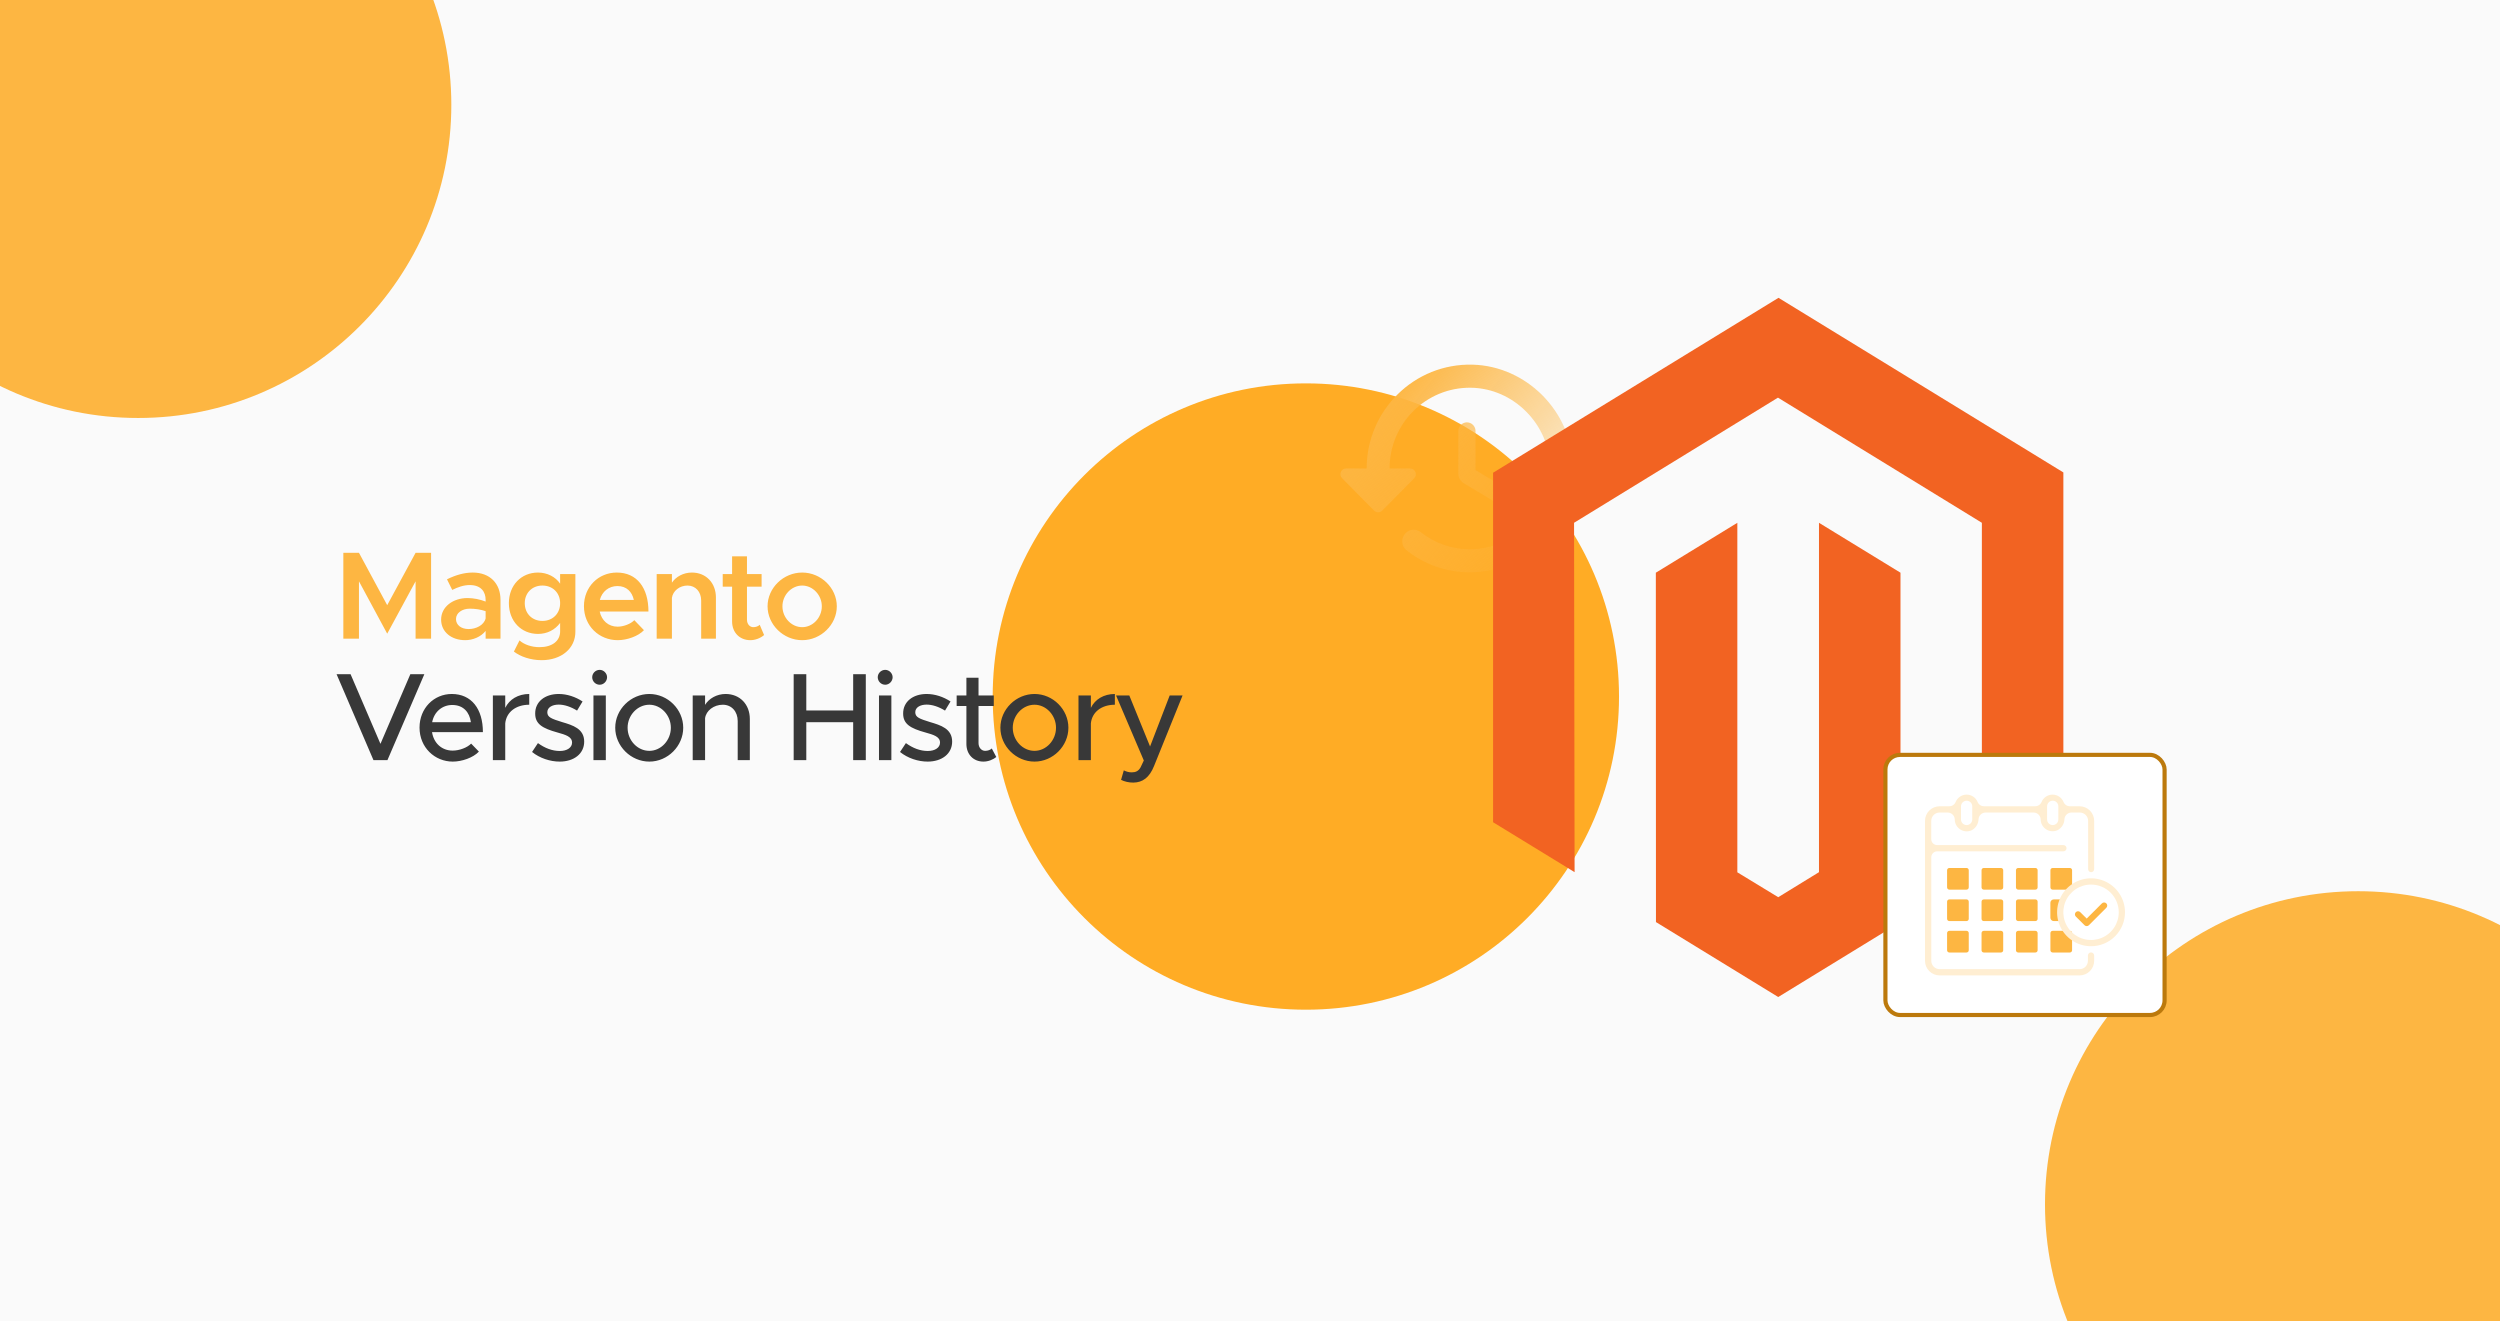 <svg width="350" height="185" viewBox="0 0 350 185" fill="none" xmlns="http://www.w3.org/2000/svg">
<g clip-path="url(#clip0_2070_13903)">
<rect width="350" height="185" fill="#FAFAFA"/>
<g filter="url(#filter0_f_2070_13903)">
<circle cx="19.343" cy="14.675" r="43.843" fill="#FDB642"/>
</g>
<g filter="url(#filter1_f_2070_13903)">
<circle cx="182.819" cy="97.515" r="43.843" fill="#FFAC25"/>
</g>
<g filter="url(#filter2_f_2070_13903)">
<circle cx="330.142" cy="168.613" r="43.843" fill="#FDB642"/>
</g>
<path d="M48.067 89.414V77.392H50.254L54.209 84.724L58.182 77.392H60.352V89.414H58.182V81.382L54.209 88.714L50.254 81.382V89.414H48.067ZM66.184 80.157C68.582 80.157 70.069 81.679 70.069 83.972V89.414H67.987V88.329C67.322 89.169 66.184 89.624 65.134 89.624C63.209 89.624 61.757 88.487 61.757 86.737C61.757 84.952 63.419 83.727 65.449 83.727C66.272 83.727 67.164 83.902 67.987 84.217V83.972C67.987 82.922 67.409 81.907 65.764 81.907C64.907 81.907 64.084 82.204 63.314 82.589L62.579 81.102C63.857 80.472 65.047 80.157 66.184 80.157ZM65.607 88.067C66.639 88.067 67.742 87.542 67.987 86.579V85.564C67.322 85.337 66.569 85.214 65.764 85.214C64.697 85.214 63.839 85.809 63.839 86.667C63.839 87.524 64.592 88.067 65.607 88.067ZM78.418 80.367H80.553V88.452C80.553 90.779 78.593 92.424 75.828 92.424C74.271 92.424 72.836 91.917 71.943 91.217L72.731 89.659C73.361 90.237 74.446 90.604 75.513 90.604C77.298 90.604 78.418 89.747 78.418 88.382V87.209C77.701 88.172 76.616 88.749 75.321 88.749C72.976 88.749 71.243 86.964 71.243 84.444C71.243 81.924 72.976 80.157 75.321 80.157C76.598 80.157 77.771 80.752 78.418 81.714V80.367ZM75.933 86.929C77.386 86.929 78.418 85.897 78.418 84.444C78.418 83.009 77.386 81.977 75.933 81.977C74.498 81.977 73.466 83.009 73.466 84.444C73.466 85.897 74.498 86.929 75.933 86.929ZM86.46 87.734C87.3 87.734 88.298 87.349 88.805 86.824L90.153 88.224C89.365 89.064 87.79 89.624 86.478 89.624C83.888 89.624 81.753 87.647 81.753 84.864C81.753 82.152 83.783 80.157 86.356 80.157C89.156 80.157 90.783 82.274 90.783 85.617H83.958C84.221 86.859 85.165 87.734 86.46 87.734ZM86.443 82.047C85.253 82.047 84.29 82.799 83.975 83.989H88.736C88.49 82.852 87.721 82.047 86.443 82.047ZM96.869 80.157C98.846 80.157 100.229 81.609 100.229 83.657V89.414H98.164V84.077C98.164 82.852 97.376 81.977 96.256 81.977C95.136 81.977 94.209 82.729 94.069 83.692V89.414H91.934V80.367H94.069V81.574C94.629 80.734 95.679 80.157 96.869 80.157ZM106.361 87.472L106.974 88.907C106.466 89.344 105.731 89.624 105.049 89.624C103.544 89.624 102.494 88.539 102.494 87.017V82.134H101.181V80.367H102.494V77.882H104.576V80.367H106.624V82.134H104.576V86.754C104.576 87.367 104.961 87.804 105.469 87.804C105.836 87.804 106.169 87.664 106.361 87.472ZM112.306 89.624C109.681 89.624 107.459 87.454 107.459 84.882C107.459 82.309 109.681 80.157 112.306 80.157C114.931 80.157 117.154 82.309 117.154 84.882C117.154 87.454 114.931 89.624 112.306 89.624ZM112.306 87.804C113.794 87.804 115.054 86.474 115.054 84.882C115.054 83.307 113.794 81.977 112.306 81.977C110.801 81.977 109.541 83.307 109.541 84.882C109.541 86.474 110.801 87.804 112.306 87.804Z" fill="#FDB642"/>
<path d="M57.447 94.392H59.407L54.244 106.414H52.284L47.122 94.392H49.082L53.264 104.139L57.447 94.392ZM63.371 105.084C64.316 105.084 65.419 104.664 65.961 104.104L67.046 105.224C66.241 106.082 64.666 106.624 63.389 106.624C60.869 106.624 58.734 104.647 58.734 101.864C58.734 99.152 60.746 97.157 63.249 97.157C66.014 97.157 67.606 99.257 67.606 102.494H60.484C60.711 103.999 61.814 105.084 63.371 105.084ZM63.319 98.697C61.919 98.697 60.781 99.642 60.501 101.112H65.926C65.734 99.712 64.876 98.697 63.319 98.697ZM70.734 99.099C71.312 97.909 72.537 97.157 74.094 97.157V98.662C72.222 98.662 70.892 99.694 70.734 101.269V106.414H69.002V97.367H70.734V99.099ZM78.357 106.624C77.027 106.624 75.574 106.152 74.489 105.277L75.312 104.034C76.274 104.734 77.307 105.137 78.374 105.137C79.389 105.137 80.089 104.664 80.089 103.964C80.089 103.124 79.162 102.862 78.042 102.547C75.959 101.969 74.927 101.374 74.927 99.904C74.909 98.242 76.292 97.157 78.217 97.157C79.389 97.157 80.579 97.559 81.559 98.207L80.789 99.484C79.914 98.942 79.004 98.644 78.217 98.644C77.324 98.644 76.624 99.029 76.624 99.712C76.624 100.412 77.184 100.622 78.707 101.094C80.194 101.532 81.787 102.022 81.787 103.824C81.787 105.539 80.334 106.624 78.357 106.624ZM83.958 95.862C83.363 95.862 82.908 95.372 82.908 94.812C82.908 94.269 83.363 93.779 83.958 93.779C84.518 93.779 84.99 94.269 84.99 94.812C84.99 95.372 84.518 95.862 83.958 95.862ZM83.083 106.414V97.367H84.815V106.414H83.083ZM90.909 106.624C88.319 106.624 86.132 104.454 86.132 101.882C86.132 99.309 88.319 97.157 90.909 97.157C93.481 97.157 95.651 99.309 95.651 101.882C95.651 104.454 93.481 106.624 90.909 106.624ZM90.909 105.119C92.537 105.119 93.919 103.649 93.919 101.882C93.919 100.132 92.537 98.662 90.909 98.662C89.246 98.662 87.864 100.132 87.864 101.882C87.864 103.649 89.246 105.119 90.909 105.119ZM101.581 97.157C103.576 97.157 104.976 98.609 104.976 100.657V106.414H103.279V100.954C103.279 99.607 102.421 98.662 101.196 98.662C99.936 98.662 98.851 99.484 98.711 100.552V106.414H96.979V97.367H98.711V98.679C99.254 97.787 100.356 97.157 101.581 97.157ZM119.444 94.392H121.212V106.414H119.444V101.112H112.882V106.414H111.114V94.392H112.882V99.467H119.444V94.392ZM123.934 95.862C123.339 95.862 122.884 95.372 122.884 94.812C122.884 94.269 123.339 93.779 123.934 93.779C124.494 93.779 124.967 94.269 124.967 94.812C124.967 95.372 124.494 95.862 123.934 95.862ZM123.059 106.414V97.367H124.792V106.414H123.059ZM129.871 106.624C128.541 106.624 127.088 106.152 126.003 105.277L126.826 104.034C127.788 104.734 128.821 105.137 129.888 105.137C130.903 105.137 131.603 104.664 131.603 103.964C131.603 103.124 130.676 102.862 129.556 102.547C127.473 101.969 126.441 101.374 126.441 99.904C126.423 98.242 127.806 97.157 129.731 97.157C130.903 97.157 132.093 97.559 133.073 98.207L132.303 99.484C131.428 98.942 130.518 98.644 129.731 98.644C128.838 98.644 128.138 99.029 128.138 99.712C128.138 100.412 128.698 100.622 130.221 101.094C131.708 101.532 133.301 102.022 133.301 103.824C133.301 105.539 131.848 106.624 129.871 106.624ZM138.849 104.787L139.479 105.977C138.989 106.379 138.324 106.624 137.676 106.624C136.276 106.624 135.296 105.609 135.296 104.157V98.837H133.931V97.367H135.296V94.882H136.994V97.367H139.129V98.837H136.994V104.034C136.994 104.664 137.414 105.119 137.921 105.119C138.306 105.119 138.656 104.979 138.849 104.787ZM144.832 106.624C142.242 106.624 140.055 104.454 140.055 101.882C140.055 99.309 142.242 97.157 144.832 97.157C147.405 97.157 149.575 99.309 149.575 101.882C149.575 104.454 147.405 106.624 144.832 106.624ZM144.832 105.119C146.46 105.119 147.842 103.649 147.842 101.882C147.842 100.132 146.46 98.662 144.832 98.662C143.17 98.662 141.787 100.132 141.787 101.882C141.787 103.649 143.17 105.119 144.832 105.119ZM152.722 99.099C153.299 97.909 154.524 97.157 156.082 97.157V98.662C154.209 98.662 152.879 99.694 152.722 101.269V106.414H150.989V97.367H152.722V99.099ZM158.664 109.564C158.052 109.564 157.422 109.424 156.949 109.179L157.334 107.849C157.684 108.042 158.087 108.129 158.437 108.129C158.997 108.129 159.382 107.954 159.679 107.429L160.134 106.467L156.249 97.367H158.104L161.009 104.507L163.757 97.367H165.559L161.569 107.237C160.922 108.864 159.959 109.547 158.664 109.564Z" fill="#383838"/>
<path d="M206.188 51.053C198.023 50.826 191.333 57.432 191.333 65.588H188.462C187.74 65.588 187.387 66.46 187.9 66.961L192.376 71.483C192.697 71.806 193.194 71.806 193.515 71.483L197.991 66.961C198.488 66.46 198.135 65.588 197.413 65.588H194.542C194.542 59.289 199.643 54.202 205.931 54.283C211.899 54.363 216.92 59.419 217 65.427C217.08 71.742 212.027 76.894 205.771 76.894C203.188 76.894 200.798 76.005 198.905 74.504C198.263 74.003 197.365 74.051 196.788 74.633C196.114 75.311 196.162 76.458 196.916 77.039C199.354 78.977 202.418 80.124 205.771 80.124C213.872 80.124 220.433 73.389 220.208 65.168C220 57.594 213.711 51.263 206.188 51.053ZM205.37 59.128C204.712 59.128 204.167 59.677 204.167 60.339V66.283C204.167 66.848 204.471 67.381 204.953 67.672L209.958 70.66C210.535 70.999 211.273 70.805 211.61 70.24C211.947 69.658 211.754 68.915 211.193 68.576L206.573 65.814V60.323C206.573 59.677 206.028 59.128 205.37 59.128Z" fill="url(#paint0_linear_2070_13903)"/>
<path d="M248.989 41.695L209.032 66.181V115.114L220.443 122.101L220.368 73.189L248.915 55.67L277.461 73.189V122.081L288.872 115.114V66.142L248.989 41.695Z" fill="#F26322"/>
<path d="M254.657 122.104L248.952 125.608L243.228 122.124V73.191L231.817 80.179L231.835 129.091L248.952 139.583L266.068 129.091V80.179L254.657 73.191V122.104Z" fill="#F26322"/>
<rect x="263.958" y="105.682" width="39.083" height="36.417" rx="2.042" fill="white"/>
<rect x="263.958" y="105.682" width="39.083" height="36.417" rx="2.042" stroke="#BC790C" stroke-width="0.583"/>
<g clip-path="url(#clip1_2070_13903)">
<path d="M292.746 122.108C292.804 122.109 292.861 122.098 292.914 122.077C292.968 122.055 293.016 122.023 293.057 121.982C293.098 121.941 293.13 121.893 293.152 121.839C293.173 121.786 293.184 121.729 293.183 121.671V114.922C293.183 114.38 292.968 113.861 292.585 113.478C292.202 113.095 291.683 112.88 291.142 112.88H289.812C289.619 112.884 289.43 112.831 289.268 112.727C289.106 112.623 288.978 112.473 288.902 112.297C288.779 111.987 288.566 111.721 288.29 111.534C288.015 111.346 287.689 111.246 287.356 111.246C287.023 111.246 286.697 111.346 286.421 111.534C286.146 111.721 285.933 111.987 285.81 112.297C285.732 112.473 285.603 112.623 285.44 112.727C285.277 112.831 285.087 112.884 284.894 112.88H277.783C277.591 112.884 277.401 112.831 277.239 112.727C277.077 112.623 276.95 112.473 276.873 112.297C276.751 111.987 276.538 111.721 276.262 111.534C275.986 111.346 275.661 111.246 275.327 111.246C274.994 111.246 274.669 111.346 274.393 111.534C274.117 111.721 273.904 111.987 273.782 112.297C273.705 112.473 273.578 112.623 273.416 112.727C273.254 112.831 273.064 112.884 272.872 112.88H271.536C270.995 112.882 270.478 113.097 270.096 113.48C269.714 113.863 269.5 114.381 269.5 114.922V134.516C269.502 135.058 269.718 135.577 270.102 135.96C270.486 136.343 271.005 136.558 271.547 136.558H291.142C291.683 136.556 292.201 136.34 292.584 135.958C292.966 135.575 293.182 135.057 293.183 134.516V133.775C293.183 133.659 293.137 133.548 293.055 133.466C292.973 133.384 292.862 133.338 292.746 133.338C292.63 133.338 292.519 133.384 292.436 133.466C292.354 133.548 292.308 133.659 292.308 133.775V134.516C292.308 134.825 292.185 135.122 291.967 135.341C291.748 135.56 291.451 135.683 291.142 135.683H271.547C271.238 135.683 270.941 135.56 270.723 135.341C270.504 135.122 270.381 134.825 270.381 134.516V120.014C270.381 119.796 270.467 119.586 270.621 119.431C270.775 119.275 270.985 119.187 271.203 119.186H288.878C288.994 119.186 289.106 119.14 289.188 119.058C289.27 118.976 289.316 118.864 289.316 118.748C289.316 118.632 289.27 118.521 289.188 118.439C289.106 118.357 288.994 118.311 288.878 118.311H271.197C270.979 118.311 270.77 118.224 270.616 118.07C270.462 117.916 270.375 117.707 270.375 117.488V114.922C270.375 114.612 270.498 114.316 270.717 114.097C270.936 113.878 271.232 113.755 271.542 113.755H272.708C272.961 113.764 273.201 113.869 273.379 114.049C273.557 114.229 273.659 114.47 273.665 114.723C273.667 115.002 273.738 115.276 273.872 115.521C274.007 115.765 274.2 115.972 274.435 116.123C274.669 116.274 274.938 116.363 275.216 116.384C275.494 116.404 275.773 116.355 276.027 116.24C276.316 116.09 276.559 115.864 276.73 115.587C276.9 115.309 276.992 114.991 276.996 114.665C277.016 114.419 277.128 114.188 277.309 114.02C277.491 113.852 277.728 113.757 277.976 113.755H284.702C284.961 113.755 285.209 113.856 285.395 114.037C285.58 114.218 285.687 114.465 285.693 114.723C285.697 114.999 285.768 115.269 285.901 115.51C286.034 115.75 286.224 115.955 286.455 116.105C286.686 116.255 286.95 116.346 287.224 116.369C287.498 116.393 287.774 116.348 288.027 116.24C288.321 116.093 288.569 115.869 288.745 115.592C288.921 115.314 289.017 114.994 289.024 114.665C289.043 114.418 289.155 114.187 289.336 114.019C289.518 113.85 289.756 113.756 290.004 113.755H291.171C291.48 113.755 291.777 113.878 291.996 114.097C292.215 114.316 292.338 114.612 292.338 114.922V121.671C292.336 121.783 292.377 121.89 292.454 121.972C292.53 122.054 292.634 122.102 292.746 122.108ZM276.115 114.723C276.115 114.827 276.095 114.929 276.055 115.025C276.015 115.12 275.957 115.207 275.884 115.28C275.811 115.353 275.724 115.411 275.629 115.451C275.533 115.491 275.431 115.511 275.327 115.511C275.224 115.511 275.122 115.491 275.026 115.451C274.931 115.411 274.844 115.353 274.771 115.28C274.698 115.207 274.64 115.12 274.6 115.025C274.56 114.929 274.54 114.827 274.54 114.723V112.886C274.54 112.783 274.56 112.68 274.6 112.585C274.64 112.489 274.698 112.402 274.771 112.329C274.844 112.256 274.931 112.198 275.026 112.158C275.122 112.119 275.224 112.098 275.327 112.098C275.431 112.098 275.533 112.119 275.629 112.158C275.724 112.198 275.811 112.256 275.884 112.329C275.957 112.402 276.015 112.489 276.055 112.585C276.095 112.68 276.115 112.783 276.115 112.886V114.723ZM288.167 114.723C288.167 114.932 288.084 115.133 287.936 115.28C287.788 115.428 287.588 115.511 287.379 115.511C287.17 115.511 286.97 115.428 286.822 115.28C286.675 115.133 286.592 114.932 286.592 114.723V112.886C286.592 112.677 286.675 112.477 286.822 112.329C286.97 112.181 287.17 112.098 287.379 112.098C287.588 112.098 287.788 112.181 287.936 112.329C288.084 112.477 288.167 112.677 288.167 112.886V114.723Z" fill="#FFEED2"/>
<path d="M275.31 121.516H272.907C272.733 121.516 272.592 121.657 272.592 121.831V124.234C272.592 124.408 272.733 124.549 272.907 124.549H275.31C275.484 124.549 275.625 124.408 275.625 124.234V121.831C275.625 121.657 275.484 121.516 275.31 121.516Z" fill="#FDB642"/>
<path d="M280.134 121.516H277.731C277.557 121.516 277.416 121.657 277.416 121.831V124.234C277.416 124.408 277.557 124.549 277.731 124.549H280.134C280.308 124.549 280.449 124.408 280.449 124.234V121.831C280.449 121.657 280.308 121.516 280.134 121.516Z" fill="#FDB642"/>
<path d="M284.952 121.516H282.549C282.375 121.516 282.234 121.657 282.234 121.831V124.234C282.234 124.408 282.375 124.549 282.549 124.549H284.952C285.126 124.549 285.267 124.408 285.267 124.234V121.831C285.267 121.657 285.126 121.516 284.952 121.516Z" fill="#FDB642"/>
<path d="M289.777 121.516H287.373C287.199 121.516 287.058 121.657 287.058 121.831V124.234C287.058 124.408 287.199 124.549 287.373 124.549H289.777C289.951 124.549 290.092 124.408 290.092 124.234V121.831C290.092 121.657 289.951 121.516 289.777 121.516Z" fill="#FDB642"/>
<path d="M275.31 125.918H272.907C272.733 125.918 272.592 126.059 272.592 126.233V128.636C272.592 128.81 272.733 128.951 272.907 128.951H275.31C275.484 128.951 275.625 128.81 275.625 128.636V126.233C275.625 126.059 275.484 125.918 275.31 125.918Z" fill="#FDB642"/>
<path d="M280.134 125.918H277.731C277.557 125.918 277.416 126.059 277.416 126.233V128.636C277.416 128.81 277.557 128.951 277.731 128.951H280.134C280.308 128.951 280.449 128.81 280.449 128.636V126.233C280.449 126.059 280.308 125.918 280.134 125.918Z" fill="#FDB642"/>
<path d="M284.952 125.918H282.549C282.375 125.918 282.234 126.059 282.234 126.233V128.636C282.234 128.81 282.375 128.951 282.549 128.951H284.952C285.126 128.951 285.267 128.81 285.267 128.636V126.233C285.267 126.059 285.126 125.918 284.952 125.918Z" fill="#FDB642"/>
<path d="M288.575 127.72C288.57 128.137 288.629 128.552 288.75 128.951H287.525C287.4 128.951 287.279 128.902 287.191 128.813C287.102 128.724 287.052 128.604 287.052 128.479V126.39C287.052 126.265 287.102 126.145 287.191 126.056C287.279 125.968 287.4 125.918 287.525 125.918H288.983C288.713 126.48 288.573 127.097 288.575 127.72Z" fill="#FDB642"/>
<path d="M275.31 130.316H272.907C272.733 130.316 272.592 130.457 272.592 130.631V133.035C272.592 133.209 272.733 133.35 272.907 133.35H275.31C275.484 133.35 275.625 133.209 275.625 133.035V130.631C275.625 130.457 275.484 130.316 275.31 130.316Z" fill="#FDB642"/>
<path d="M280.134 130.316H277.731C277.557 130.316 277.416 130.457 277.416 130.631V133.035C277.416 133.209 277.557 133.35 277.731 133.35H280.134C280.308 133.35 280.449 133.209 280.449 133.035V130.631C280.449 130.457 280.308 130.316 280.134 130.316Z" fill="#FDB642"/>
<path d="M284.952 130.316H282.549C282.375 130.316 282.234 130.457 282.234 130.631V133.035C282.234 133.209 282.375 133.35 282.549 133.35H284.952C285.126 133.35 285.267 133.209 285.267 133.035V130.631C285.267 130.457 285.126 130.316 284.952 130.316Z" fill="#FDB642"/>
<path d="M289.777 130.316H287.373C287.199 130.316 287.058 130.457 287.058 130.631V133.035C287.058 133.209 287.199 133.35 287.373 133.35H289.777C289.951 133.35 290.092 133.209 290.092 133.035V130.631C290.092 130.457 289.951 130.316 289.777 130.316Z" fill="#FDB642"/>
<path d="M292.746 132.473C291.806 132.473 290.886 132.194 290.105 131.672C289.323 131.15 288.713 130.407 288.354 129.538C287.994 128.67 287.9 127.714 288.083 126.792C288.266 125.869 288.719 125.022 289.384 124.357C290.049 123.692 290.896 123.24 291.818 123.056C292.741 122.873 293.696 122.967 294.565 123.327C295.434 123.687 296.176 124.296 296.699 125.078C297.221 125.86 297.5 126.779 297.5 127.719C297.5 128.98 296.999 130.189 296.108 131.081C295.216 131.972 294.007 132.473 292.746 132.473ZM292.746 123.84C291.979 123.84 291.229 124.067 290.591 124.494C289.953 124.92 289.456 125.526 289.162 126.235C288.868 126.943 288.792 127.723 288.941 128.476C289.091 129.228 289.46 129.919 290.003 130.462C290.545 131.005 291.237 131.374 291.989 131.524C292.742 131.673 293.522 131.596 294.23 131.303C294.939 131.009 295.545 130.512 295.971 129.874C296.398 129.236 296.625 128.486 296.625 127.719C296.625 126.69 296.216 125.704 295.489 124.976C294.761 124.249 293.775 123.84 292.746 123.84Z" fill="#FFEED2"/>
<path d="M292.139 129.656C292.082 129.658 292.024 129.647 291.971 129.625C291.918 129.603 291.87 129.57 291.83 129.528L290.617 128.32C290.535 128.238 290.489 128.127 290.489 128.011C290.489 127.895 290.535 127.784 290.617 127.702C290.657 127.661 290.705 127.628 290.758 127.606C290.811 127.583 290.868 127.572 290.926 127.572C290.984 127.572 291.041 127.583 291.094 127.606C291.147 127.628 291.195 127.661 291.235 127.702L292.139 128.6L294.257 126.483C294.297 126.44 294.345 126.406 294.399 126.382C294.452 126.358 294.51 126.345 294.569 126.344C294.628 126.343 294.686 126.354 294.741 126.376C294.795 126.398 294.845 126.43 294.886 126.472C294.928 126.513 294.96 126.563 294.982 126.617C295.004 126.672 295.015 126.73 295.014 126.789C295.013 126.848 295 126.906 294.976 126.959C294.953 127.013 294.918 127.061 294.875 127.101L292.448 129.528C292.408 129.569 292.36 129.601 292.307 129.623C292.254 129.645 292.197 129.657 292.139 129.656Z" fill="#FDB642"/>
</g>
</g>
<defs>
<filter id="filter0_f_2070_13903" x="-219.358" y="-224.026" width="477.402" height="477.404" filterUnits="userSpaceOnUse" color-interpolation-filters="sRGB">
<feFlood flood-opacity="0" result="BackgroundImageFix"/>
<feBlend mode="normal" in="SourceGraphic" in2="BackgroundImageFix" result="shape"/>
<feGaussianBlur stdDeviation="97.429" result="effect1_foregroundBlur_2070_13903"/>
</filter>
<filter id="filter1_f_2070_13903" x="-7.168" y="-92.472" width="379.973" height="379.975" filterUnits="userSpaceOnUse" color-interpolation-filters="sRGB">
<feFlood flood-opacity="0" result="BackgroundImageFix"/>
<feBlend mode="normal" in="SourceGraphic" in2="BackgroundImageFix" result="shape"/>
<feGaussianBlur stdDeviation="73.072" result="effect1_foregroundBlur_2070_13903"/>
</filter>
<filter id="filter2_f_2070_13903" x="91.441" y="-70.089" width="477.402" height="477.404" filterUnits="userSpaceOnUse" color-interpolation-filters="sRGB">
<feFlood flood-opacity="0" result="BackgroundImageFix"/>
<feBlend mode="normal" in="SourceGraphic" in2="BackgroundImageFix" result="shape"/>
<feGaussianBlur stdDeviation="97.429" result="effect1_foregroundBlur_2070_13903"/>
</filter>
<linearGradient id="paint0_linear_2070_13903" x1="192.5" y1="57.36" x2="220.651" y2="80.078" gradientUnits="userSpaceOnUse">
<stop stop-color="#FDB642"/>
<stop offset="1" stop-color="#FDB642" stop-opacity="0"/>
</linearGradient>
<clipPath id="clip0_2070_13903">
<rect width="350" height="185" fill="white"/>
</clipPath>
<clipPath id="clip1_2070_13903">
<rect width="28" height="25.334" fill="white" transform="translate(269.5 111.223)"/>
</clipPath>
</defs>
</svg>
